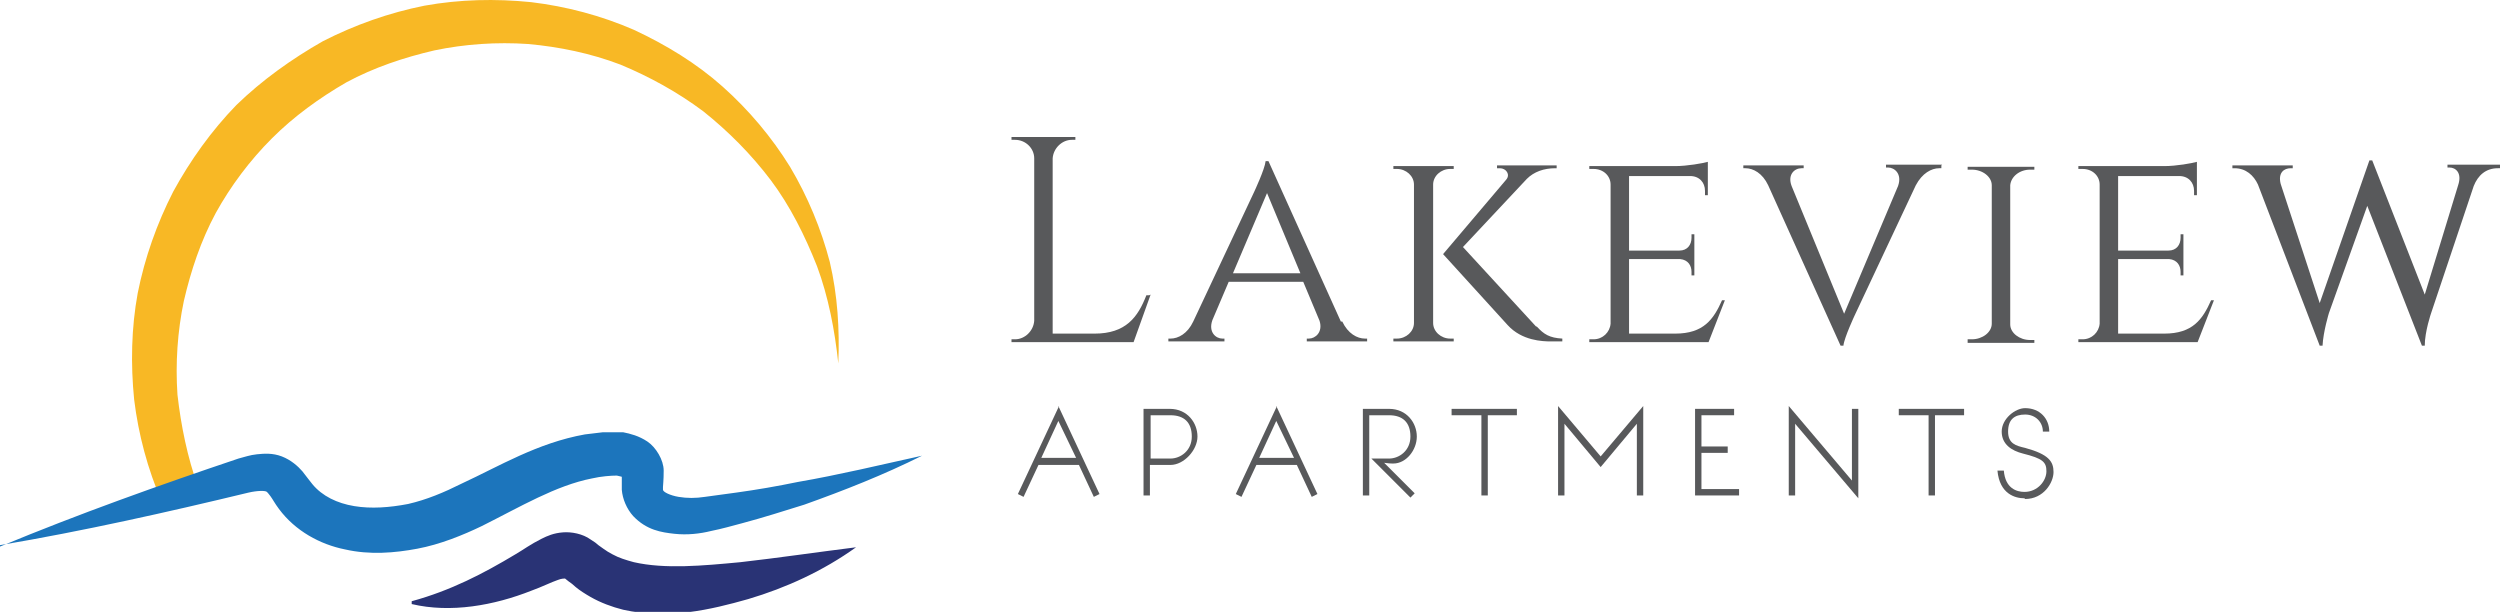 <?xml version="1.0" encoding="UTF-8"?>
<svg id="Layer_1" xmlns="http://www.w3.org/2000/svg" version="1.1" viewBox="0 0 352.2 86.2">
  <!-- Generator: Adobe Illustrator 29.1.0, SVG Export Plug-In . SVG Version: 2.1.0 Build 142)  -->
  <defs>
    <style>
      .st0 {
        fill: #58595b;
      }

      .st1 {
        fill: #f8b825;
      }

      .st2 {
        fill: #293375;
      }

      .st3 {
        fill: #1c75bc;
      }
    </style>
  </defs>
  <g>
    <g>
      <path class="st0" d="M162.1,41.5l-2.4,6.7h-17.2v-.4h.5c1.4,0,2.6-1.2,2.7-2.6v-22.9c0-1.4-1.2-2.6-2.7-2.6h-.5v-.4s9,0,9,0v.4h-.5c-1.4,0-2.6,1.2-2.7,2.6v24.7h5.9c4.4,0,6.1-2.3,7.3-5.4h.4Z"/>
      <path class="st0" d="M189.1,45.3c.8,1.7,2.1,2.4,3.2,2.4h.3v.4h-8.5v-.4h.3c.9,0,2-.9,1.5-2.5l-2.3-5.5h-10.5l-2.3,5.4c-.6,1.7.5,2.6,1.4,2.6h.3v.4h-7.9v-.4h.3c1.1,0,2.4-.7,3.2-2.4l8.6-18.3s1.5-3.2,1.6-4.3h.4l10.2,22.6ZM183.2,38.5l-4.7-11.3-4.8,11.3h9.4Z"/>
      <path class="st0" d="M201.9,45.5c0,1.2,1.1,2.2,2.4,2.2h.5v.4s-8.5,0-8.5,0v-.4h.5c1.3,0,2.4-1,2.4-2.2v-19.5c0-1.2-1.1-2.2-2.4-2.2h-.5v-.4s8.5,0,8.5,0v.4h-.5c-1.3,0-2.4,1-2.4,2.2v19.6ZM216.5,46c1,1.1,1.8,1.6,3.6,1.7v.4h-1.6c-1.2,0-4.1-.1-6.1-2.3l-9.1-10,8.9-10.5c.6-.7,0-1.6-.9-1.6h-.4v-.4h8.4v.4h-.2c-1.6,0-3,.5-4,1.5l-9,9.6,10.3,11.2Z"/>
      <path class="st0" d="M240.7,48.2h-16.8v-.4h.6c1.3,0,2.3-1,2.4-2.2v-19.6c0-1.2-1-2.2-2.4-2.2h-.6v-.4s12.1,0,12.1,0c1.7,0,3.9-.4,4.6-.6v4.7h-.4v-.6c0-1.2-.8-2.1-2.1-2.1h-8.6v10.5h7.1c1.1,0,1.7-.8,1.7-1.8v-.5h.4s0,5.8,0,5.8h-.4v-.5c0-.9-.5-1.7-1.6-1.8h-7.2v10.5h6.5c4,0,5.4-2,6.6-4.7h.4l-2.3,5.9Z"/>
      <path class="st0" d="M273.5,23.3v.4h-.3c-1.1,0-2.4.7-3.3,2.4l-8.6,18.3s-1.5,3.2-1.6,4.3h-.4l-10.2-22.6c-.8-1.7-2.1-2.4-3.2-2.4h-.3v-.4h8.5v.4h-.3c-1,0-2,.9-1.4,2.5l7.4,18,7.6-18c.6-1.7-.5-2.6-1.4-2.6h-.3v-.4h7.9Z"/>
      <path class="st0" d="M277.2,48.2v-.4h.6c1.5,0,2.8-1,2.8-2.2v-19.5c0-1.2-1.3-2.2-2.8-2.2h-.6v-.4s9.4,0,9.4,0v.4h-.6c-1.5,0-2.7,1-2.8,2.2v19.6c0,1.2,1.3,2.2,2.8,2.2h.6v.4s-9.4,0-9.4,0Z"/>
      <path class="st0" d="M309.6,48.2h-16.8v-.4h.6c1.3,0,2.3-1,2.4-2.2v-19.6c0-1.2-1-2.2-2.4-2.2h-.6v-.4s12.1,0,12.1,0c1.7,0,3.9-.4,4.6-.6v4.7h-.4v-.6c0-1.2-.8-2.1-2.1-2.1h-8.6v10.5h7.1c1.1,0,1.7-.8,1.7-1.8v-.5h.4s0,5.8,0,5.8h-.4v-.5c0-.9-.5-1.7-1.6-1.8h-7.2v10.5h6.5c4,0,5.4-2,6.6-4.7h.4l-2.3,5.9Z"/>
      <path class="st0" d="M352.2,23.3v.4h-.3c-1.7,0-2.8,1-3.4,2.5l-6,17.9s-.9,2.6-.9,4.6h-.4l-7.7-19.7-5.4,15.1s-.8,2.6-.9,4.6h-.4l-8.7-22.7c-.6-1.3-1.7-2.3-3.3-2.3h-.3v-.4h8.5v.4h-.3c-.9,0-1.8.6-1.4,2.2l5.5,16.8,7-20.1h.4s7.4,18.9,7.4,18.9l4.7-15.4c.6-1.8-.4-2.5-1.2-2.5h-.3v-.4h7.6Z"/>
    </g>
    <g>
      <path class="st0" d="M149.1,57.2l5.8,12.4-.8.4-2.1-4.5h-5.7l-2.1,4.5-.8-.4,5.8-12.4ZM149.1,59.3l-2.4,5.2h4.9l-2.5-5.2Z"/>
      <path class="st0" d="M161.1,69.8v-12.2h3.7c2.5,0,3.9,2,3.9,3.9s-1.9,4-3.8,4h-2.9v4.3h-.9ZM164.9,64.6c1.4,0,3-1.1,3-3.1s-1.1-3-3-3h-2.8v6.1h2.9Z"/>
      <path class="st0" d="M179.8,57.2l5.8,12.4-.8.4-2.1-4.5h-5.7l-2.1,4.5-.8-.4,5.8-12.4ZM179.8,59.3l-2.4,5.2h4.9l-2.5-5.2Z"/>
      <path class="st0" d="M196.1,65.3c-.4,0-1-.1-1.1-.1l4.3,4.3-.6.6-5.5-5.5h2.5c1.4,0,3-1.1,3-3.1s-1.1-3-3-3h-2.8v11.3h-.9v-12.2h3.7c2.5,0,3.9,2,3.9,3.9s-1.5,3.8-3.3,3.8Z"/>
      <path class="st0" d="M208.7,69.8v-11.3h-4.2v-.9h9.2v.9h-4.1v11.3h-.9Z"/>
      <path class="st0" d="M231.5,57.2v12.6h-.9v-10.1l-5.1,6.1-5.1-6.1v10.1h-.9v-12.6l6,7.1,6-7.1Z"/>
      <path class="st0" d="M243.4,63.8h-3.7v5.1h5.3v.9h-6.2v-12.2h5.5v.9h-4.6v4.4h3.7v.9Z"/>
      <path class="st0" d="M260.9,67.7v-10.1h.9v12.6l-8.9-10.5v10.1h-.9v-12.6l8.9,10.5Z"/>
      <path class="st0" d="M271.7,69.8v-11.3h-4.2v-.9h9.2v.9h-4.1v11.3h-.9Z"/>
      <path class="st0" d="M285.2,70.2c-1.3,0-3.5-.6-3.8-3.9h.9c.2,2.5,1.8,3,2.9,3,1.9,0,3.1-1.6,3.1-2.9s-.5-1.8-3.3-2.5c-1.6-.4-3-1.3-3-3.1s1.9-3.3,3.3-3.3c2.1,0,3.4,1.5,3.4,3.3h-.9c0-1.3-1-2.4-2.5-2.4s-2.4.7-2.4,2.4,1.1,2,2.4,2.3c3.3.9,4,1.9,4,3.4s-1.4,3.8-4,3.8Z"/>
    </g>
  </g>
  <g>
    <path class="st1" d="M22.8,70.7c-2-4.6-3.3-9.5-3.9-14.4-.5-5-.4-10.1.5-15,1-5,2.7-9.8,5-14.3,2.4-4.4,5.4-8.6,8.9-12.2,3.6-3.5,7.8-6.5,12.2-9,4.5-2.3,9.3-4,14.3-5,5-.9,10-1,15-.5,5,.6,9.9,1.9,14.5,3.9,4.5,2.1,8.8,4.7,12.5,8,3.7,3.3,6.9,7.1,9.5,11.3,2.5,4.2,4.4,8.8,5.6,13.4,1.1,4.7,1.4,9.5,1.2,14.3-.5-4.7-1.4-9.4-3-13.7-1.7-4.3-3.8-8.5-6.5-12.1-2.8-3.7-6-6.9-9.5-9.7-3.6-2.7-7.6-4.9-11.7-6.6-4.2-1.6-8.6-2.5-13-2.9-4.4-.3-8.9,0-13.2.9-4.3,1-8.5,2.4-12.4,4.5-3.8,2.2-7.4,4.8-10.5,7.9-3.1,3.1-5.8,6.7-7.9,10.5-2.1,3.9-3.5,8.1-4.5,12.4-.9,4.3-1.2,8.8-.9,13.2.5,4.4,1.4,8.8,2.9,13"/>
    <path class="st3" d="M0,77c11.1-4.6,22.3-8.6,33.6-12.4.8-.2,1.6-.5,2.6-.6,1-.1,2.2-.2,3.5.3,1.3.5,2.3,1.4,2.9,2.1.6.8,1.1,1.4,1.4,1.8,1.4,1.7,3.5,2.7,5.9,3.1,2.4.4,5,.2,7.6-.3,2.6-.6,5-1.6,7.6-2.9,5.2-2.4,10.6-5.7,17.3-6.9.8-.1,1.7-.2,2.5-.3.8,0,1.9,0,2.9,0,1,.2,2.2.5,3.4,1.3,1.2.8,2.3,2.6,2.3,4.1,0,1.4-.1,2.1-.1,2.3,0,.2,0,.2,0,.4,0,.3,1,.8,2.2,1,1.2.2,2.4.2,3.7,0l4.4-.6c2.9-.4,5.8-.9,8.7-1.5,5.8-1,11.6-2.4,17.5-3.7-5.4,2.7-11,4.9-16.6,6.9-2.9.9-5.7,1.8-8.7,2.6-1.5.4-2.9.8-4.4,1.1-1.6.4-3.4.6-5.2.4-1.8-.2-3.9-.5-5.8-2.5-.9-1-1.5-2.4-1.6-3.7,0-1.3,0-2,0-2.1,0,0,.1.4.1.3,0,0-.3-.1-.8-.2-.8,0-2.2.1-3.5.4-5.1,1-10.1,4-15.5,6.7-2.7,1.3-5.9,2.6-9.1,3.2-3.2.6-6.7.9-10.2.1-3.5-.7-7-2.6-9.3-5.7-.6-.8-.9-1.4-1.2-1.8-.3-.4-.4-.5-.5-.6-.2-.2-1.3-.2-2.6.1-11.6,2.8-23.2,5.4-35,7.4Z"/>
    <path class="st2" d="M58,84.7c5.5-1.5,10.1-3.9,14.6-6.6,1.2-.7,2.1-1.4,3.7-2.2.8-.4,1.7-.8,3-.9,1.2-.1,2.8.2,3.9,1,.5.3.9.6,1.1.8.3.2.4.3.7.5.4.3.9.6,1.3.8.9.5,1.9.8,3,1.1,4.4,1,9.7.5,15,0,5.3-.6,10.7-1.4,16.3-2.1-4.6,3.3-9.8,5.7-15.2,7.3-5.3,1.5-11.2,2.9-17.6,1.5-1.6-.4-3.2-1-4.6-1.8-.7-.4-1.5-.9-2.1-1.4-.3-.3-.7-.6-1-.8l-.5-.4c0,0,.2,0,0,0-.1,0-.5,0-1,.2-.9.3-2.3,1-3.7,1.5-5.3,2.1-11.4,3.2-16.9,1.9Z"/>
  </g>
</svg>